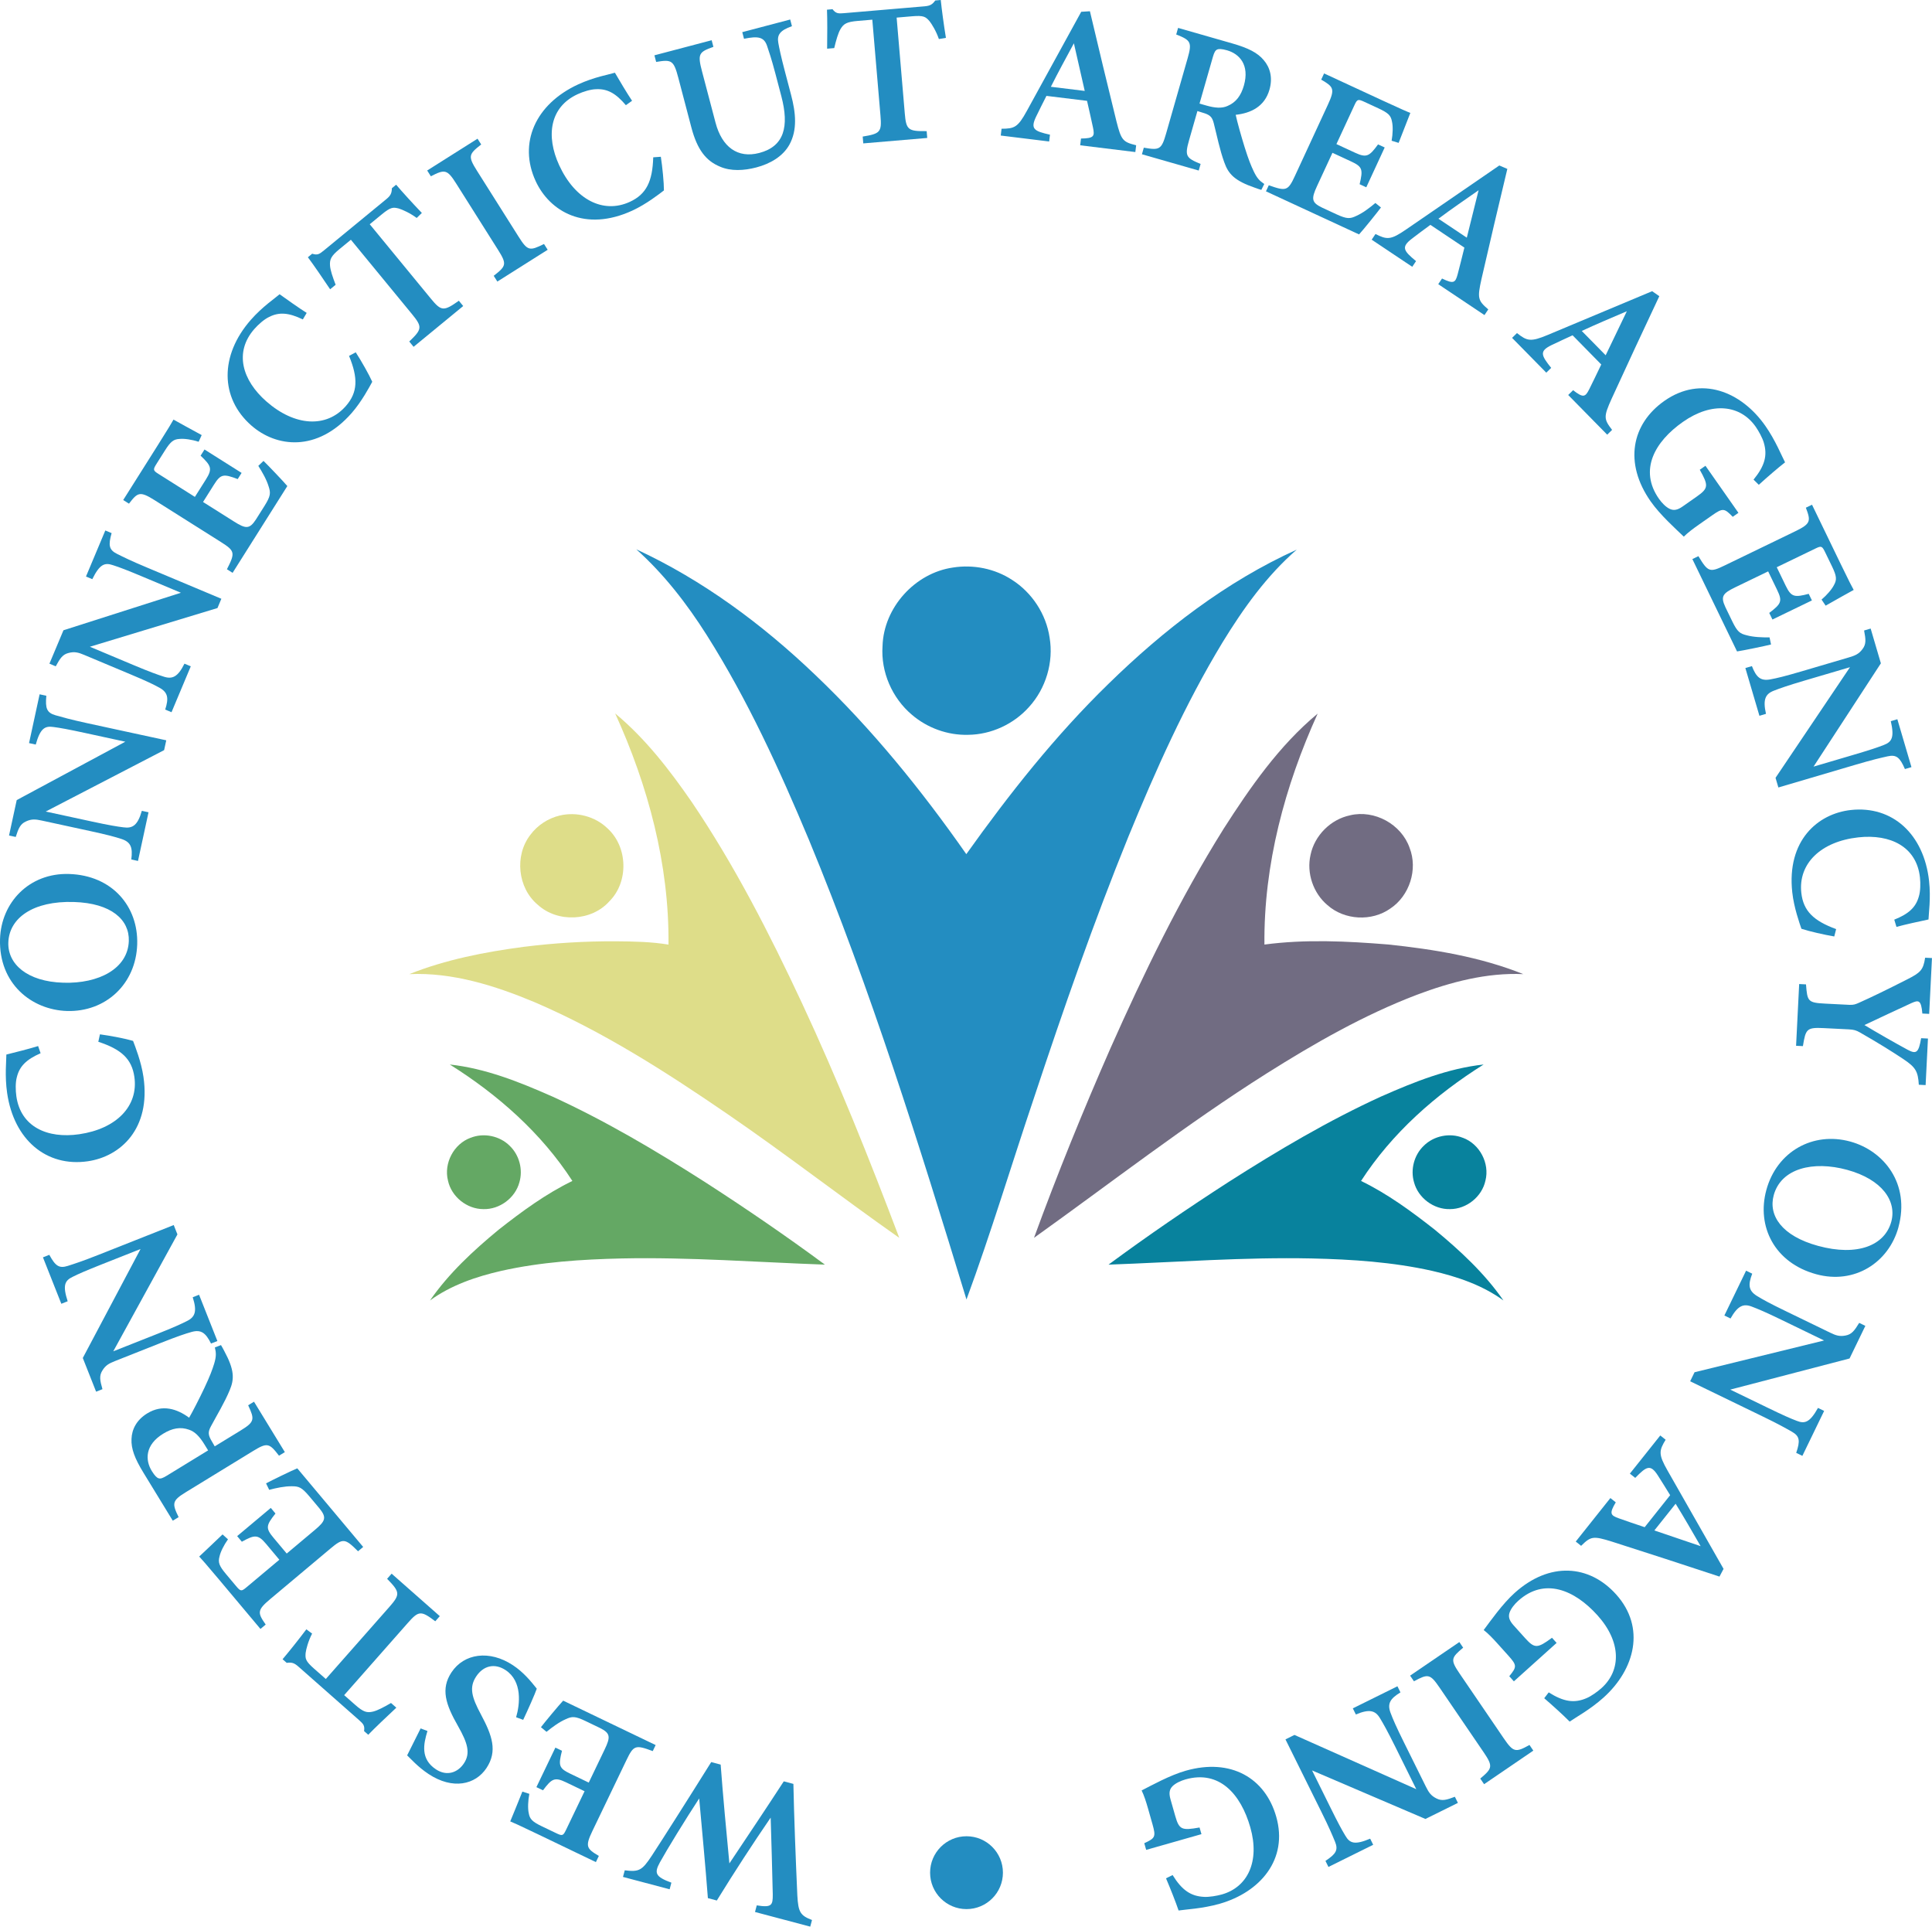 <?xml version="1.0" encoding="UTF-8"?>
<svg xmlns="http://www.w3.org/2000/svg" id="Layer_2" data-name="Layer 2" viewBox="0 0 568.72 567.02">
  <defs>
    <style>
      .cls-1 {
        fill: #64a864;
      }

      .cls-2 {
        fill: #238dc1;
      }

      .cls-3 {
        fill: #dedd89;
      }

      .cls-4 {
        fill: #08829d;
      }

      .cls-5 {
        fill: #716c82;
      }
    </style>
  </defs>
  <g id="Layer_1-2" data-name="Layer 1">
    <g>
      <g>
        <path class="cls-2" d="M187.29,161.66c19.55,9.05,37.05,22.03,52.58,36.86,16.74,15.92,31.35,33.95,44.58,52.86,12.64-17.73,26.2-34.89,41.83-50.1,16.27-15.91,34.61-30.09,55.44-39.52-8.87,7.7-15.76,17.36-21.86,27.32-11.01,18.17-19.68,37.63-27.74,57.26-10.19,25.1-19.1,50.71-27.63,76.42-6.71,19.88-12.74,40-19.99,59.69-13.93-45.58-28.14-91.18-46.37-135.27-8.67-20.7-18.04-41.23-30.07-60.24-5.85-9.24-12.6-17.97-20.76-25.28Z"></path>
        <path class="cls-2" d="M280.51,167.03c5.99-.95,12.32.3,17.41,3.63,5.88,3.75,10.03,10.08,11.05,16.98,1.22,7.26-1.1,14.99-6.05,20.42-4.5,5.06-11.16,8.14-17.93,8.2-6,.17-11.99-2-16.54-5.89-5.83-4.91-9.19-12.61-8.66-20.23.33-11.33,9.54-21.5,20.72-23.11Z"></path>
        <path class="cls-3" d="M181.05,209.94c8.89,7.37,16.01,16.59,22.54,26.04,12.65,18.67,22.93,38.81,32.47,59.21,10.55,22.61,19.83,45.79,28.66,69.12-16.98-11.92-33.38-24.66-50.5-36.39-18.08-12.39-36.67-24.31-56.87-32.98-11.66-4.86-24.1-8.81-36.87-8.25,10.76-4.29,22.24-6.52,33.69-8.03,9.01-1.13,18.09-1.68,27.17-1.63,5.15.04,10.34.13,15.44.97.25-23.54-6-46.76-15.71-68.07Z"></path>
        <path class="cls-5" d="M360.08,244.1c7.91-12.35,16.44-24.65,27.8-34.08-9.67,21.29-15.91,44.47-15.67,67.97,12.07-1.61,24.33-1,36.43-.02,13.5,1.42,27.12,3.65,39.77,8.72-10.76-.48-21.34,2.33-31.34,6.08-15.57,5.95-30.11,14.26-44.18,23.13-23.66,14.95-45.76,32.14-68.51,48.4,6.88-18.84,14.44-37.42,22.5-55.78,9.82-22.08,20.38-43.9,33.2-64.41Z"></path>
        <path class="cls-3" d="M164.8,240.01c4.95-1.18,10.44.27,14.09,3.84,5.94,5.46,6.21,15.7.49,21.41-5.28,5.92-15.27,6.36-21.1,1-5.92-4.95-6.87-14.5-2.15-20.57,2.1-2.83,5.23-4.87,8.66-5.68Z"></path>
        <path class="cls-5" d="M397.44,239.94c7.17-1.7,15.07,2.63,17.5,9.58,2.49,6.35-.02,14.13-5.69,17.88-5.47,3.86-13.48,3.43-18.49-1.02-4.2-3.53-6.2-9.43-4.98-14.78,1.18-5.72,5.94-10.48,11.65-11.65Z"></path>
        <path class="cls-1" d="M162.37,322.62c-9.57-4.23-19.49-8.19-29.96-9.33,14.13,8.86,26.98,20.19,36.08,34.27-7.82,3.8-14.87,8.98-21.68,14.33-7.47,6.16-14.7,12.85-20.23,20.84,6.21-4.52,13.62-7.02,21.04-8.72,11.61-2.59,23.53-3.37,35.39-3.64,19.96-.42,39.88,1.11,59.82,1.82-11.51-8.5-23.33-16.58-35.35-24.33-14.53-9.27-29.41-18.09-45.11-25.25Z"></path>
        <path class="cls-1" d="M138.51,334.86c-4.94,1.81-7.93,7.5-6.64,12.59,1.02,4.76,5.57,8.4,10.42,8.4,4.77.14,9.37-3.27,10.6-7.88,1.11-3.76-.02-8.05-2.86-10.76-2.95-2.94-7.66-3.9-11.52-2.34Z"></path>
        <path class="cls-4" d="M406.77,322.62c9.57-4.23,19.49-8.19,29.96-9.33-14.13,8.86-26.98,20.19-36.08,34.27,7.82,3.8,14.87,8.98,21.68,14.33,7.47,6.16,14.7,12.85,20.23,20.84-6.21-4.52-13.62-7.02-21.04-8.72-11.61-2.59-23.53-3.37-35.39-3.64-19.96-.42-39.88,1.11-59.82,1.82,11.51-8.5,23.33-16.58,35.35-24.33,14.53-9.27,29.41-18.09,45.11-25.25Z"></path>
        <path class="cls-4" d="M430.63,334.86c4.94,1.81,7.93,7.5,6.64,12.59-1.02,4.76-5.57,8.4-10.42,8.4-4.77.14-9.37-3.27-10.6-7.88-1.11-3.76.02-8.05,2.86-10.76,2.95-2.94,7.66-3.9,11.52-2.34Z"></path>
      </g>
      <g>
        <g>
          <path class="cls-2" d="M183.9,550.44c4.24.55,5.12.01,7.96-4.28,2.93-4.46,11.06-17.26,17.5-27.57l2.78.74c.69,9.31,1.67,19.65,2.57,29.08,5.53-8.28,10.95-16.37,16.01-24.15l2.83.75c.19,9.4.67,21.84,1.16,32.82.27,4.86.83,5.92,4.32,7.24l-.52,1.95-16.26-4.31.52-1.95c4.41.72,4.73-.04,4.71-3.2-.16-7.55-.4-15.16-.62-22.62-5.26,7.67-10.69,16.02-15.85,24.39l-2.63-.7c-.76-9.99-1.69-19.6-2.56-29.34-4.01,6.12-9.56,15.17-11.55,18.79-1.72,3.15-1.43,4.23,3.37,6l-.52,1.95-13.73-3.64.52-1.95Z"></path>
          <path class="cls-2" d="M159.23,508.33c.97-1.29,5.31-6.52,6.55-7.82l27.22,13.07-.85,1.78c-5.13-1.92-5.64-1.74-7.78,2.73l-9.96,20.73c-2.23,4.63-1.75,5.24,1.87,7.39l-.87,1.82-17.07-8.2c-5.43-2.61-7.4-3.49-8.14-3.78.47-1.12,2.27-5.51,3.57-8.77l2.05.66c-.39,2.06-.49,4.25-.18,5.66.3,1.76,1.02,2.53,3.92,3.92l4.05,1.94c1.91.92,2.14.88,2.98-.85l5.49-11.44-5.5-2.64c-3.36-1.61-4.19-1.02-6.74,2.37l-1.94-.93,5.59-11.64,1.94.93c-1.09,4.32-.95,5.13,2.43,6.75l5.45,2.62,4.67-9.73c1.79-3.72,1.71-4.8-1.37-6.34l-4.22-2.03c-3.1-1.49-4.01-1.42-5.87-.55-1.9.82-3.98,2.35-5.64,3.71l-1.63-1.35Z"></path>
          <path class="cls-2" d="M125.83,509.45c-1.18,3.83-2.1,8.24,2.5,11.28,3.23,2.13,6.45.94,8.24-1.77,1.97-2.97,1.11-5.94-1.73-10.94-3.69-6.45-5.15-10.97-1.95-15.82,3.72-5.63,11.22-6.66,18.08-2.13,3.11,2.05,5.29,4.71,7.04,6.92-.48,1.45-2.72,6.49-4,9.17l-2.08-.76c1.12-3.85,1.88-10.58-3.09-13.87-3.22-2.13-6.56-1.33-8.67,1.87-2.12,3.21-1.33,6.08,1.4,11.17,3.33,6.22,4.93,10.8,1.64,15.77-3.26,4.93-9.93,6.47-17.06,1.76-3.2-2.12-5.34-4.6-6.3-5.48,1-1.95,2.28-4.52,3.97-7.94l2.03.77Z"></path>
          <path class="cls-2" d="M91.87,480.79c-1.16,2.24-1.76,4.59-1.9,5.68-.14,1.71-.05,2.4,2.52,4.66l3.42,3.01,18.73-21.24c3.22-3.66,3.11-4.37-.69-8.25l1.33-1.51,14.18,12.5-1.33,1.51c-4.18-3.16-4.86-3.17-8.09.5l-18.73,21.24,3.19,2.81c2.48,2.19,3.51,2.46,5.35,2.02,1.35-.34,3.14-1.29,5.25-2.52l1.57,1.38c-3,2.81-6.16,5.79-8.27,7.97l-1.23-1.08c.25-1.63-.23-2.13-1.54-3.29l-17.79-15.69c-1.22-1.08-1.96-1.31-3.44-1.1l-1.22-1.07c1.69-1.98,4.76-5.81,7-8.8l1.69,1.25Z"></path>
          <path class="cls-2" d="M78.32,436.56c1.42-.77,7.53-3.75,9.19-4.42l19.4,23.14-1.51,1.27c-3.88-3.86-4.42-3.91-8.22-.72l-17.62,14.78c-3.94,3.3-3.75,4.05-1.35,7.51l-1.54,1.29-12.17-14.51c-3.87-4.61-5.31-6.23-5.86-6.8.89-.83,4.34-4.08,6.87-6.51l1.6,1.44c-1.21,1.71-2.2,3.67-2.5,5.08-.46,1.73-.12,2.72,1.95,5.19l2.89,3.44c1.36,1.62,1.59,1.68,3.06.45l9.72-8.15-3.92-4.68c-2.4-2.86-3.4-2.66-7.12-.62l-1.38-1.65,9.9-8.3,1.38,1.65c-2.77,3.48-2.98,4.28-.57,7.15l3.88,4.63,8.27-6.94c3.16-2.65,3.54-3.66,1.37-6.34l-3.01-3.59c-2.21-2.63-3.07-2.94-5.12-2.93-2.07-.04-4.6.5-6.67,1.05l-.93-1.91Z"></path>
          <path class="cls-2" d="M65.05,395.87c.26.43.61,1.03.94,1.69,3.07,5.66,3.01,8.33,1.61,11.62-1.51,3.64-3.67,7.15-5.52,10.61-.94,1.74-.82,2.62.38,4.58l.75,1.3,7.6-4.65c4.18-2.56,4.18-3.28,2.24-7.44l1.72-1.05,9.08,14.84-1.72,1.05c-2.86-3.72-3.45-3.94-7.63-1.38l-19.72,12.07c-4.12,2.52-4.21,3.3-2.2,7.39l-1.72,1.05-8.62-14.1c-2.59-4.23-3.66-7.08-3.53-9.95.1-2.88,1.51-5.62,4.64-7.54,4.46-2.73,8.76-1.34,12.32,1.28,1.04-1.76,3.12-5.85,4.51-8.79,1.65-3.5,2.33-5.38,2.87-7.13.62-2.08.6-3.13.2-4.76l1.8-.69ZM60.19,425.12c-1.43-2.34-2.83-3.79-4.55-4.35-2.53-.9-4.95-.45-7.59,1.17-5.4,3.3-5.34,7.77-3.37,10.98.86,1.41,1.51,2.01,2.01,2.15.56.19,1.21-.04,2.33-.72l12.24-7.49-1.07-1.74Z"></path>
          <path class="cls-2" d="M14.51,369.29c1.78,3.27,2.87,4.09,5.45,3.27,2.07-.67,4.17-1.33,9.1-3.28l22.08-8.74,1.09,2.75-18.89,34.41,12.97-5.13c4.87-1.93,7.09-2.96,8.64-3.74,2.5-1.2,3.12-2.88,1.78-7.04l1.87-.74,5.39,13.62-1.87.74c-1.56-3.14-2.93-4.18-5.69-3.42-1.99.56-4.2,1.3-9.1,3.24l-13.46,5.33c-1.73.68-2.79,1.23-3.74,2.8-.98,1.56-.7,2.92.03,5.48l-1.87.74-3.92-9.92,17-32.07-11.22,4.44c-4.93,1.95-6.92,2.83-8.77,3.75-2.35,1.12-2.97,2.55-1.46,7.19l-1.87.74-5.41-13.67,1.87-.74Z"></path>
          <path class="cls-2" d="M29.42,304.41c3.02.4,7.64,1.29,9.75,1.93.58,1.54,2.41,6.12,3.06,10.6,2.21,15.22-6.7,23.42-16.39,24.83-12.13,1.76-21.74-6.28-23.74-20.08-.74-5.1-.21-9.66-.23-11.33,2.69-.67,6.7-1.67,9.35-2.5l.73,2.11c-4.19,1.85-6.21,3.82-7,7.08-.42,1.55-.39,3.81-.13,5.63,1.3,8.95,9.11,12.5,18.52,11.13,10.98-1.6,17.46-8.32,16.21-16.9-.77-5.32-3.89-8.11-10.61-10.31l.48-2.19Z"></path>
          <path class="cls-2" d="M.01,276.35c.33-10.71,8.55-19.49,20.31-19.13,12.71.39,20.41,9.55,20.07,20.68-.36,11.73-9.3,19.98-20.68,19.64-10.34-.32-20.1-7.98-19.7-21.19ZM2.45,277.42c-.19,6.27,5.48,11.48,16.21,11.8,10.41.32,19.01-4.14,19.26-12.31.19-6.19-5.1-11.11-16.19-11.45-12.03-.37-19.06,4.75-19.28,11.96Z"></path>
          <path class="cls-2" d="M13.64,204.76c-.34,3.7.11,5,2.71,5.75,2.1.59,4.2,1.21,9.38,2.34l23.21,5.03-.63,2.89-34.85,18.07,13.63,2.95c5.12,1.11,7.54,1.49,9.26,1.7,2.74.39,4.2-.65,5.4-4.86l1.97.43-3.1,14.32-1.97-.43c.45-3.48-.11-5.1-2.82-6.01-1.97-.65-4.22-1.26-9.36-2.37l-14.15-3.07c-1.82-.39-3-.53-4.67.25-1.69.75-2.21,2.04-3.02,4.57l-1.97-.43,2.26-10.42,31.97-17.18-11.79-2.56c-5.18-1.12-7.32-1.5-9.37-1.77-2.58-.38-3.89.46-5.21,5.17l-1.97-.43,3.11-14.36,1.97.43Z"></path>
          <path class="cls-2" d="M32.86,156.88c-1.01,3.58-.81,4.94,1.61,6.14,1.95.97,3.91,1.96,8.8,4.01l21.89,9.19-1.14,2.73-37.56,11.39,12.86,5.4c4.83,2.03,7.14,2.84,8.79,3.37,2.62.89,4.25.12,6.19-3.79l1.86.78-5.67,13.51-1.86-.78c1.08-3.34.82-5.04-1.67-6.42-1.81-1-3.92-2.01-8.76-4.04l-13.35-5.6c-1.71-.72-2.85-1.07-4.63-.61-1.79.43-2.54,1.6-3.81,3.94l-1.86-.78,4.13-9.83,34.57-11.04-11.12-4.67c-4.89-2.05-6.92-2.82-8.89-3.45-2.47-.84-3.91-.26-6.07,4.12l-1.86-.78,5.69-13.55,1.86.78Z"></path>
          <path class="cls-2" d="M77.56,135.64c1.17,1.12,5.87,6.03,7.02,7.41l-16.11,25.54-1.67-1.05c2.49-4.88,2.37-5.4-1.82-8.05l-19.45-12.27c-4.35-2.74-5-2.34-7.56,1.01l-1.7-1.07,10.11-16.02c3.21-5.09,4.32-6.95,4.69-7.65,1.06.6,5.21,2.89,8.3,4.56l-.89,1.96c-2-.63-4.17-.97-5.6-.83-1.78.09-2.63.72-4.35,3.44l-2.4,3.8c-1.13,1.79-1.12,2.03.51,3.05l10.73,6.77,3.26-5.16c1.99-3.15,1.5-4.04-1.58-6.97l1.15-1.82,10.92,6.89-1.15,1.82c-4.16-1.58-4.99-1.53-6.98,1.63l-3.22,5.11,9.13,5.76c3.49,2.2,4.57,2.25,6.45-.63l2.5-3.96c1.83-2.91,1.87-3.82,1.22-5.77-.59-1.98-1.88-4.23-3.03-6.03l1.53-1.46Z"></path>
          <path class="cls-2" d="M104.72,103.69c1.66,2.56,3.97,6.65,4.86,8.67-.79,1.45-3.09,5.81-6.07,9.21-10.14,11.56-22.17,10.11-29.53,3.65-9.21-8.08-9.34-20.61-.14-31.09,3.4-3.88,7.22-6.43,8.47-7.53,2.25,1.61,5.62,4.01,7.97,5.49l-1.13,1.92c-4.13-1.98-6.94-2.24-9.93-.73-1.45.69-3.15,2.18-4.36,3.56-5.96,6.8-3.59,15.05,3.56,21.31,8.34,7.32,17.66,7.88,23.38,1.36,3.54-4.04,3.64-8.22.95-14.77l1.97-1.05Z"></path>
          <path class="cls-2" d="M122.67,64.15c-2.03-1.5-4.25-2.47-5.3-2.79-1.67-.41-2.36-.43-5.01,1.75l-3.52,2.89,17.98,21.88c3.09,3.77,3.81,3.77,8.25.63l1.28,1.56-14.6,12-1.28-1.56c3.79-3.62,3.9-4.29.8-8.07l-17.98-21.88-3.29,2.7c-2.56,2.1-2.99,3.07-2.85,4.96.12,1.39.77,3.3,1.65,5.59l-1.62,1.33c-2.29-3.41-4.74-7.01-6.55-9.43l1.27-1.04c1.57.51,2.14.11,3.49-1l18.33-15.06c1.26-1.03,1.6-1.73,1.64-3.22l1.25-1.03c1.68,1.99,4.98,5.62,7.57,8.31l-1.51,1.47Z"></path>
          <path class="cls-2" d="M146.41,82.87l-1.08-1.7c3.68-2.87,3.95-3.41,1.27-7.65l-12.28-19.45c-2.69-4.26-3.37-4.3-7.49-2.19l-1.08-1.7,14.82-9.36,1.08,1.7c-3.67,2.86-3.95,3.45-1.26,7.71l12.28,19.45c2.67,4.23,3.26,4.2,7.47,2.13l1.08,1.7-14.82,9.36Z"></path>
          <path class="cls-2" d="M194.53,46.14c.47,3.01.92,7.69.91,9.9-1.31,1-5.19,4.05-9.3,5.94-13.97,6.43-24.36.21-28.46-8.69-5.13-11.13-.14-22.62,12.53-28.46,4.68-2.16,9.21-2.93,10.8-3.43,1.4,2.39,3.5,5.95,5.05,8.26l-1.82,1.3c-2.96-3.49-5.42-4.87-8.77-4.71-1.6.04-3.77.7-5.43,1.47-8.21,3.78-9.41,12.28-5.43,20.92,4.64,10.08,12.92,14.39,20.8,10.76,4.88-2.25,6.67-6.02,6.88-13.1l2.23-.16Z"></path>
          <path class="cls-2" d="M233.11,7.71c-3.58,1.27-4.41,2.59-4,4.91.29,1.62.73,3.77,1.9,8.24l1.86,7.07c1.39,5.27,1.89,10.3-.49,14.64-1.93,3.48-5.67,5.63-9.72,6.7-3.64.96-7.56,1.17-10.75-.24-4.05-1.68-6.65-4.92-8.38-11.47l-3.84-14.6c-1.38-5.25-1.98-5.5-6.54-4.73l-.51-1.95,16.85-4.44.51,1.95c-4.32,1.53-4.71,2.08-3.32,7.33l3.95,14.98c1.88,7.13,6.48,10.6,12.9,8.91,7.31-1.93,8.83-7.74,6.47-16.69l-1.77-6.73c-1.17-4.43-1.9-6.5-2.45-8.14-.9-2.57-2.6-2.89-6.77-2.04l-.51-1.95,14.11-3.72.51,1.95Z"></path>
          <path class="cls-2" d="M276.38,11.49c-.82-2.38-2.1-4.44-2.79-5.3-1.14-1.28-1.7-1.69-5.11-1.4l-4.54.39,2.4,28.21c.41,4.85,1,5.27,6.44,5.2l.17,2.01-18.83,1.6-.17-2.01c5.17-.84,5.65-1.32,5.23-6.19l-2.4-28.21-4.24.36c-3.3.28-4.21.83-5.16,2.47-.69,1.21-1.24,3.16-1.81,5.53l-2.09.18c.05-4.11.08-8.46-.04-11.48l1.63-.14c1.01,1.31,1.7,1.31,3.44,1.16l23.63-2.01c1.62-.14,2.3-.51,3.17-1.72l1.62-.14c.26,2.59.91,7.46,1.52,11.14l-2.07.35Z"></path>
          <path class="cls-2" d="M317.97,42.77l.24-2c3.82-.05,4.07-.66,3.54-3.2-.41-2.04-1.1-4.92-1.76-7.89l-11.95-1.46c-1.01,2.03-2.14,4.19-3.06,6.14-1.72,3.61-.57,4.23,4.1,5.28l-.24,2-14.25-1.75.24-2c3.78-.02,4.78-.39,7.43-5.23l16.02-29.19,2.56-.16c2.51,10.67,5.23,21.91,7.8,32.36,1.42,5.62,1.9,6.12,5.81,7.08l-.24,2-16.24-1.99ZM316.12,12.74c-2.33,4.32-4.65,8.56-6.78,12.8l9.97,1.22-3.19-14.02Z"></path>
          <path class="cls-2" d="M371.28,55.88c-.48-.14-1.14-.35-1.83-.61-6.09-2.09-7.85-4.09-9.05-7.47-1.35-3.7-2.14-7.75-3.11-11.55-.49-1.92-1.17-2.49-3.38-3.12l-1.43-.45-2.45,8.57c-1.35,4.71-.86,5.24,3.39,7l-.55,1.94-16.72-4.79.55-1.94c4.62.81,5.21.57,6.56-4.15l6.36-22.23c1.33-4.64.87-5.28-3.38-6.93l.55-1.94,15.89,4.55c4.77,1.37,7.49,2.74,9.33,4.94,1.87,2.19,2.69,5.16,1.68,8.69-1.44,5.03-5.54,6.92-9.94,7.4.42,2,1.66,6.42,2.63,9.52,1.15,3.69,1.92,5.54,2.71,7.19.95,1.95,1.67,2.71,3.07,3.65l-.86,1.73ZM355.07,31.05c2.64.76,4.65.88,6.29.13,2.47-1.05,3.95-3.02,4.8-6,1.74-6.08-1.32-9.33-4.94-10.37-1.58-.45-2.47-.46-2.94-.22-.54.24-.86.85-1.23,2.11l-3.95,13.79,1.97.56Z"></path>
          <path class="cls-2" d="M406.5,61.08c-.96,1.31-5.22,6.6-6.44,7.91l-27.4-12.68.83-1.79c5.16,1.84,5.66,1.66,7.74-2.84l9.66-20.87c2.16-4.67,1.67-5.26-1.97-7.37l.85-1.83,17.19,7.96c5.46,2.53,7.45,3.38,8.2,3.66-.46,1.13-2.19,5.54-3.45,8.82l-2.06-.63c.36-2.06.43-4.26.1-5.66-.32-1.76-1.05-2.51-3.98-3.87l-4.08-1.89c-1.92-.89-2.16-.84-2.96.9l-5.33,11.51,5.54,2.56c3.38,1.57,4.2.96,6.71-2.47l1.96.9-5.42,11.72-1.96-.9c1.02-4.33.88-5.14-2.52-6.71l-5.48-2.54-4.54,9.8c-1.73,3.75-1.64,4.82,1.46,6.32l4.25,1.97c3.12,1.44,4.03,1.36,5.88.47,1.89-.84,3.95-2.41,5.59-3.79l1.65,1.33Z"></path>
          <path class="cls-2" d="M423.37,83.64l1.12-1.67c3.44,1.68,3.93,1.24,4.6-1.26.55-2,1.23-4.89,1.98-7.84l-10.01-6.69c-1.82,1.35-3.8,2.78-5.5,4.11-3.16,2.44-2.41,3.52,1.28,6.56l-1.12,1.67-11.94-7.98,1.12-1.67c3.38,1.69,4.45,1.81,8.99-1.32l27.46-18.85,2.36,1.01c-2.57,10.66-5.2,21.92-7.61,32.41-1.26,5.66-1.06,6.32,2,8.94l-1.12,1.67-13.6-9.09ZM435.25,55.99c-4.03,2.81-8.01,5.54-11.82,8.38l8.35,5.58,3.47-13.96Z"></path>
          <path class="cls-2" d="M461.63,116.25l1.44-1.41c3.02,2.34,3.59,2.02,4.76-.3.95-1.85,2.2-4.54,3.53-7.27l-8.44-8.59c-2.06.96-4.28,1.95-6.22,2.9-3.59,1.75-3.08,2.96-.08,6.69l-1.44,1.41-10.07-10.24,1.44-1.41c2.97,2.34,3.99,2.67,9.07.54l30.72-12.87,2.11,1.47c-4.68,9.92-9.55,20.4-14.04,30.19-2.39,5.29-2.32,5.98.14,9.16l-1.44,1.41-11.47-11.67ZM478.89,91.6c-4.52,1.93-8.97,3.8-13.27,5.8l7.04,7.16,6.23-12.96Z"></path>
          <path class="cls-2" d="M510.07,152.11c-2.46-2.54-2.89-2.67-6.05-.46l-3.87,2.71c-1.74,1.22-3.34,2.42-4.49,3.58-2.4-2.31-6.94-6.37-9.75-10.37-7.93-11.31-5.65-22.8,4.05-29.6,10.72-7.52,22.57-2.81,29.69,7.35,3.02,4.3,4.9,9.05,5.82,10.75-1.96,1.52-5.17,4.27-7.73,6.61l-1.55-1.52c3.32-4.07,4.13-7.12,3.02-10.88-.4-1.39-1.5-3.41-2.4-4.7-4.52-6.44-12.84-7.42-21.4-1.42-8.29,5.81-13.02,14.15-7.06,22.65.85,1.21,2.01,2.41,3.17,2.96,1.07.49,2.13.46,3.81-.72l4.19-2.94c3.46-2.43,3.41-3.26.84-7.86l1.67-1.17,9.71,13.85-1.67,1.17Z"></path>
          <path class="cls-2" d="M521.33,189.68c-1.57.4-8.22,1.79-10,2.04l-13.15-27.18,1.78-.86c2.82,4.7,3.33,4.87,7.79,2.71l20.7-10.02c4.63-2.24,4.63-3.01,3.14-6.95l1.81-.88,8.25,17.05c2.62,5.42,3.62,7.34,4.02,8.03-1.07.58-5.21,2.89-8.26,4.63l-1.2-1.79c1.59-1.36,3.03-3.02,3.67-4.31.87-1.56.78-2.61-.62-5.51l-1.96-4.04c-.92-1.9-1.13-2.02-2.86-1.18l-11.42,5.52,2.66,5.49c1.62,3.36,2.64,3.41,6.75,2.34l.94,1.94-11.62,5.62-.94-1.94c3.54-2.7,3.94-3.42,2.31-6.79l-2.63-5.44-9.72,4.7c-3.71,1.8-4.32,2.69-2.88,5.81l2.04,4.21c1.5,3.09,2.25,3.6,4.25,4.09,2,.55,4.58.64,6.72.62l.43,2.07Z"></path>
          <path class="cls-2" d="M560.75,226.34c-1.48-3.41-2.49-4.34-5.13-3.74-2.12.48-4.27.95-9.35,2.45l-22.77,6.71-.84-2.84,21.92-32.56-13.38,3.94c-5.02,1.48-7.33,2.31-8.94,2.94-2.6.97-3.37,2.59-2.41,6.85l-1.93.57-4.14-14.05,1.93-.57c1.27,3.27,2.54,4.42,5.35,3.92,2.04-.37,4.3-.92,9.35-2.4l13.88-4.09c1.78-.53,2.89-.97,3.98-2.45,1.12-1.47.96-2.85.46-5.46l1.93-.57,3.01,10.23-19.82,30.4,11.57-3.41c5.08-1.5,7.15-2.19,9.07-2.94,2.44-.91,3.19-2.27,2.1-7.03l1.93-.57,4.15,14.1-1.93.57Z"></path>
          <path class="cls-2" d="M539.96,275.61c-3.01-.51-7.59-1.56-9.68-2.27-.53-1.56-2.2-6.2-2.69-10.7-1.68-15.29,7.51-23.18,17.24-24.25,12.18-1.34,21.5,7.03,23.03,20.89.56,5.12-.13,9.66-.17,11.33-2.71.58-6.75,1.44-9.43,2.18l-.65-2.13c4.25-1.7,6.34-3.6,7.24-6.83.47-1.53.52-3.8.32-5.62-.99-8.99-8.67-12.81-18.13-11.77-11.03,1.21-17.74,7.71-16.79,16.33.59,5.34,3.6,8.23,10.25,10.67l-.55,2.17Z"></path>
          <path class="cls-2" d="M564.84,319.24c-.24-3.95-.95-5.13-4.53-7.53-3.8-2.52-7.26-4.67-12.82-7.86-1.07-.61-1.77-.83-3.24-.9l-7.35-.37c-5.09-.25-5.35.23-6.18,5.3l-2.01-.1.91-18.17,2.01.1c.39,4.98.52,5.4,5.63,5.66l7.12.36c1.27.06,1.85-.15,3.02-.69,3.72-1.67,7.73-3.61,13.91-6.75,4.04-2.04,4.83-2.79,5.39-6.43l2.01.1-.82,16.43-2.01-.1c-.35-4.11-1.13-3.99-3.24-3.06-4.22,1.94-9.31,4.33-13.81,6.45,3.46,2.09,9.28,5.42,12.7,7.26,2.52,1.34,3.25,1,3.99-3.39l2.01.1-.69,13.7-2.01-.1Z"></path>
          <path class="cls-2" d="M558.85,361.17c-2.83,10.34-12.87,16.95-24.22,13.84-12.26-3.35-17.6-14.06-14.67-24.8,3.09-11.32,13.72-17.25,24.69-14.25,9.97,2.73,17.67,12.46,14.19,25.21ZM556.73,359.56c1.66-6.05-2.64-12.44-13-15.27-10.04-2.74-19.44-.43-21.6,7.46-1.63,5.97,2.35,12,13.06,14.92,11.6,3.17,19.64-.15,21.54-7.11Z"></path>
          <path class="cls-2" d="M528.75,427.58c1.2-3.52,1.07-4.89-1.28-6.22-1.9-1.07-3.8-2.17-8.57-4.48l-21.37-10.36,1.29-2.66,38.13-9.35-12.55-6.08c-4.71-2.29-6.98-3.23-8.6-3.84-2.57-1.03-4.24-.35-6.39,3.45l-1.81-.88,6.39-13.19,1.81.88c-1.26,3.28-1.09,4.98,1.32,6.51,1.76,1.09,3.8,2.22,8.54,4.51l13.03,6.32c1.67.81,2.79,1.22,4.59.86,1.81-.33,2.63-1.46,4.01-3.72l1.81.88-4.65,9.6-35.12,9.16,10.86,5.26c4.77,2.31,6.76,3.19,8.69,3.92,2.42.97,3.89.47,6.28-3.79l1.81.88-6.41,13.23-1.81-.88Z"></path>
          <path class="cls-2" d="M474.05,440.89l1.58,1.26c-1.96,3.29-1.57,3.81.87,4.69,1.95.72,4.77,1.64,7.64,2.62l7.5-9.42c-1.2-1.92-2.45-4.01-3.63-5.82-2.17-3.36-3.31-2.7-6.65.73l-1.58-1.25,8.95-11.23,1.58,1.25c-1.96,3.23-2.17,4.28.56,9.07l16.49,28.94-1.2,2.27c-10.41-3.45-21.41-7.01-31.66-10.29-5.54-1.73-6.21-1.58-9.07,1.24l-1.58-1.26,10.19-12.8ZM500.61,455.04c-2.46-4.25-4.86-8.45-7.36-12.48l-6.26,7.86,13.62,4.62Z"></path>
          <path class="cls-2" d="M444.29,493.32c2.23-2.75,2.3-3.19-.28-6.06l-3.16-3.51c-1.42-1.58-2.8-3.03-4.1-4.02,2-2.66,5.49-7.66,9.12-10.93,10.27-9.24,21.95-8.36,29.87.45,8.76,9.74,5.51,22.07-3.71,30.36-3.91,3.52-8.4,5.95-9.97,7.07-1.74-1.76-4.86-4.61-7.49-6.88l1.32-1.72c4.44,2.8,7.57,3.24,11.16,1.69,1.34-.56,3.21-1.9,4.38-2.95,5.85-5.26,5.82-13.64-1.18-21.42-6.77-7.52-15.62-11.22-23.33-4.27-1.1.99-2.15,2.29-2.56,3.5-.36,1.12-.19,2.17,1.18,3.7l3.42,3.8c2.83,3.14,3.65,2.99,7.9-.12l1.36,1.51-12.58,11.31-1.36-1.51Z"></path>
          <path class="cls-2" d="M429.58,483.26l1.13,1.66c-3.58,3-3.83,3.55-1,7.69l12.96,19.01c2.84,4.16,3.52,4.18,7.56,1.93l1.13,1.67-14.49,9.88-1.13-1.66c3.57-2.99,3.82-3.59.99-7.75l-12.96-19.01c-2.82-4.13-3.41-4.09-7.55-1.87l-1.13-1.66,14.49-9.88Z"></path>
          <path class="cls-2" d="M390.17,547.67c3.11-2.05,3.84-3.2,2.8-5.7-.84-2.01-1.67-4.04-4.03-8.79l-10.54-21.27,2.65-1.31,35.86,15.97-6.19-12.5c-2.33-4.69-3.54-6.82-4.44-8.3-1.4-2.39-3.13-2.88-7.16-1.19l-.89-1.8,13.13-6.5.89,1.8c-3,1.82-3.92,3.27-2.94,5.95.72,1.94,1.65,4.08,3.98,8.79l6.43,12.97c.83,1.67,1.46,2.67,3.1,3.49,1.64.85,2.97.46,5.45-.48l.89,1.8-9.56,4.73-33.37-14.28,5.35,10.81c2.35,4.75,3.39,6.66,4.46,8.42,1.31,2.25,2.79,2.75,7.29.85l.89,1.8-13.17,6.52-.89-1.8Z"></path>
          <path class="cls-2" d="M336.84,542.47c3.21-1.49,3.47-1.86,2.42-5.57l-1.29-4.55c-.58-2.04-1.19-3.95-1.91-5.41,2.96-1.51,8.3-4.47,12.99-5.81,13.29-3.78,23.39,2.14,26.63,13.53,3.59,12.59-4.75,22.24-16.68,25.64-5.06,1.44-10.16,1.66-12.06,1.97-.79-2.34-2.34-6.28-3.7-9.47l1.94-.96c2.76,4.47,5.38,6.24,9.29,6.42,1.45.08,3.71-.29,5.23-.72,7.56-2.15,11.22-9.69,8.35-19.75-2.77-9.73-9.09-16.94-19.08-14.1-1.42.41-2.94,1.11-3.84,2.02-.81.85-1.13,1.87-.57,3.84l1.4,4.92c1.16,4.07,1.96,4.29,7.15,3.37l.56,1.96-16.27,4.63-.56-1.96Z"></path>
        </g>
        <circle class="cls-2" cx="284.51" cy="551.14" r="10.72"></circle>
      </g>
    </g>
  </g>
</svg>
